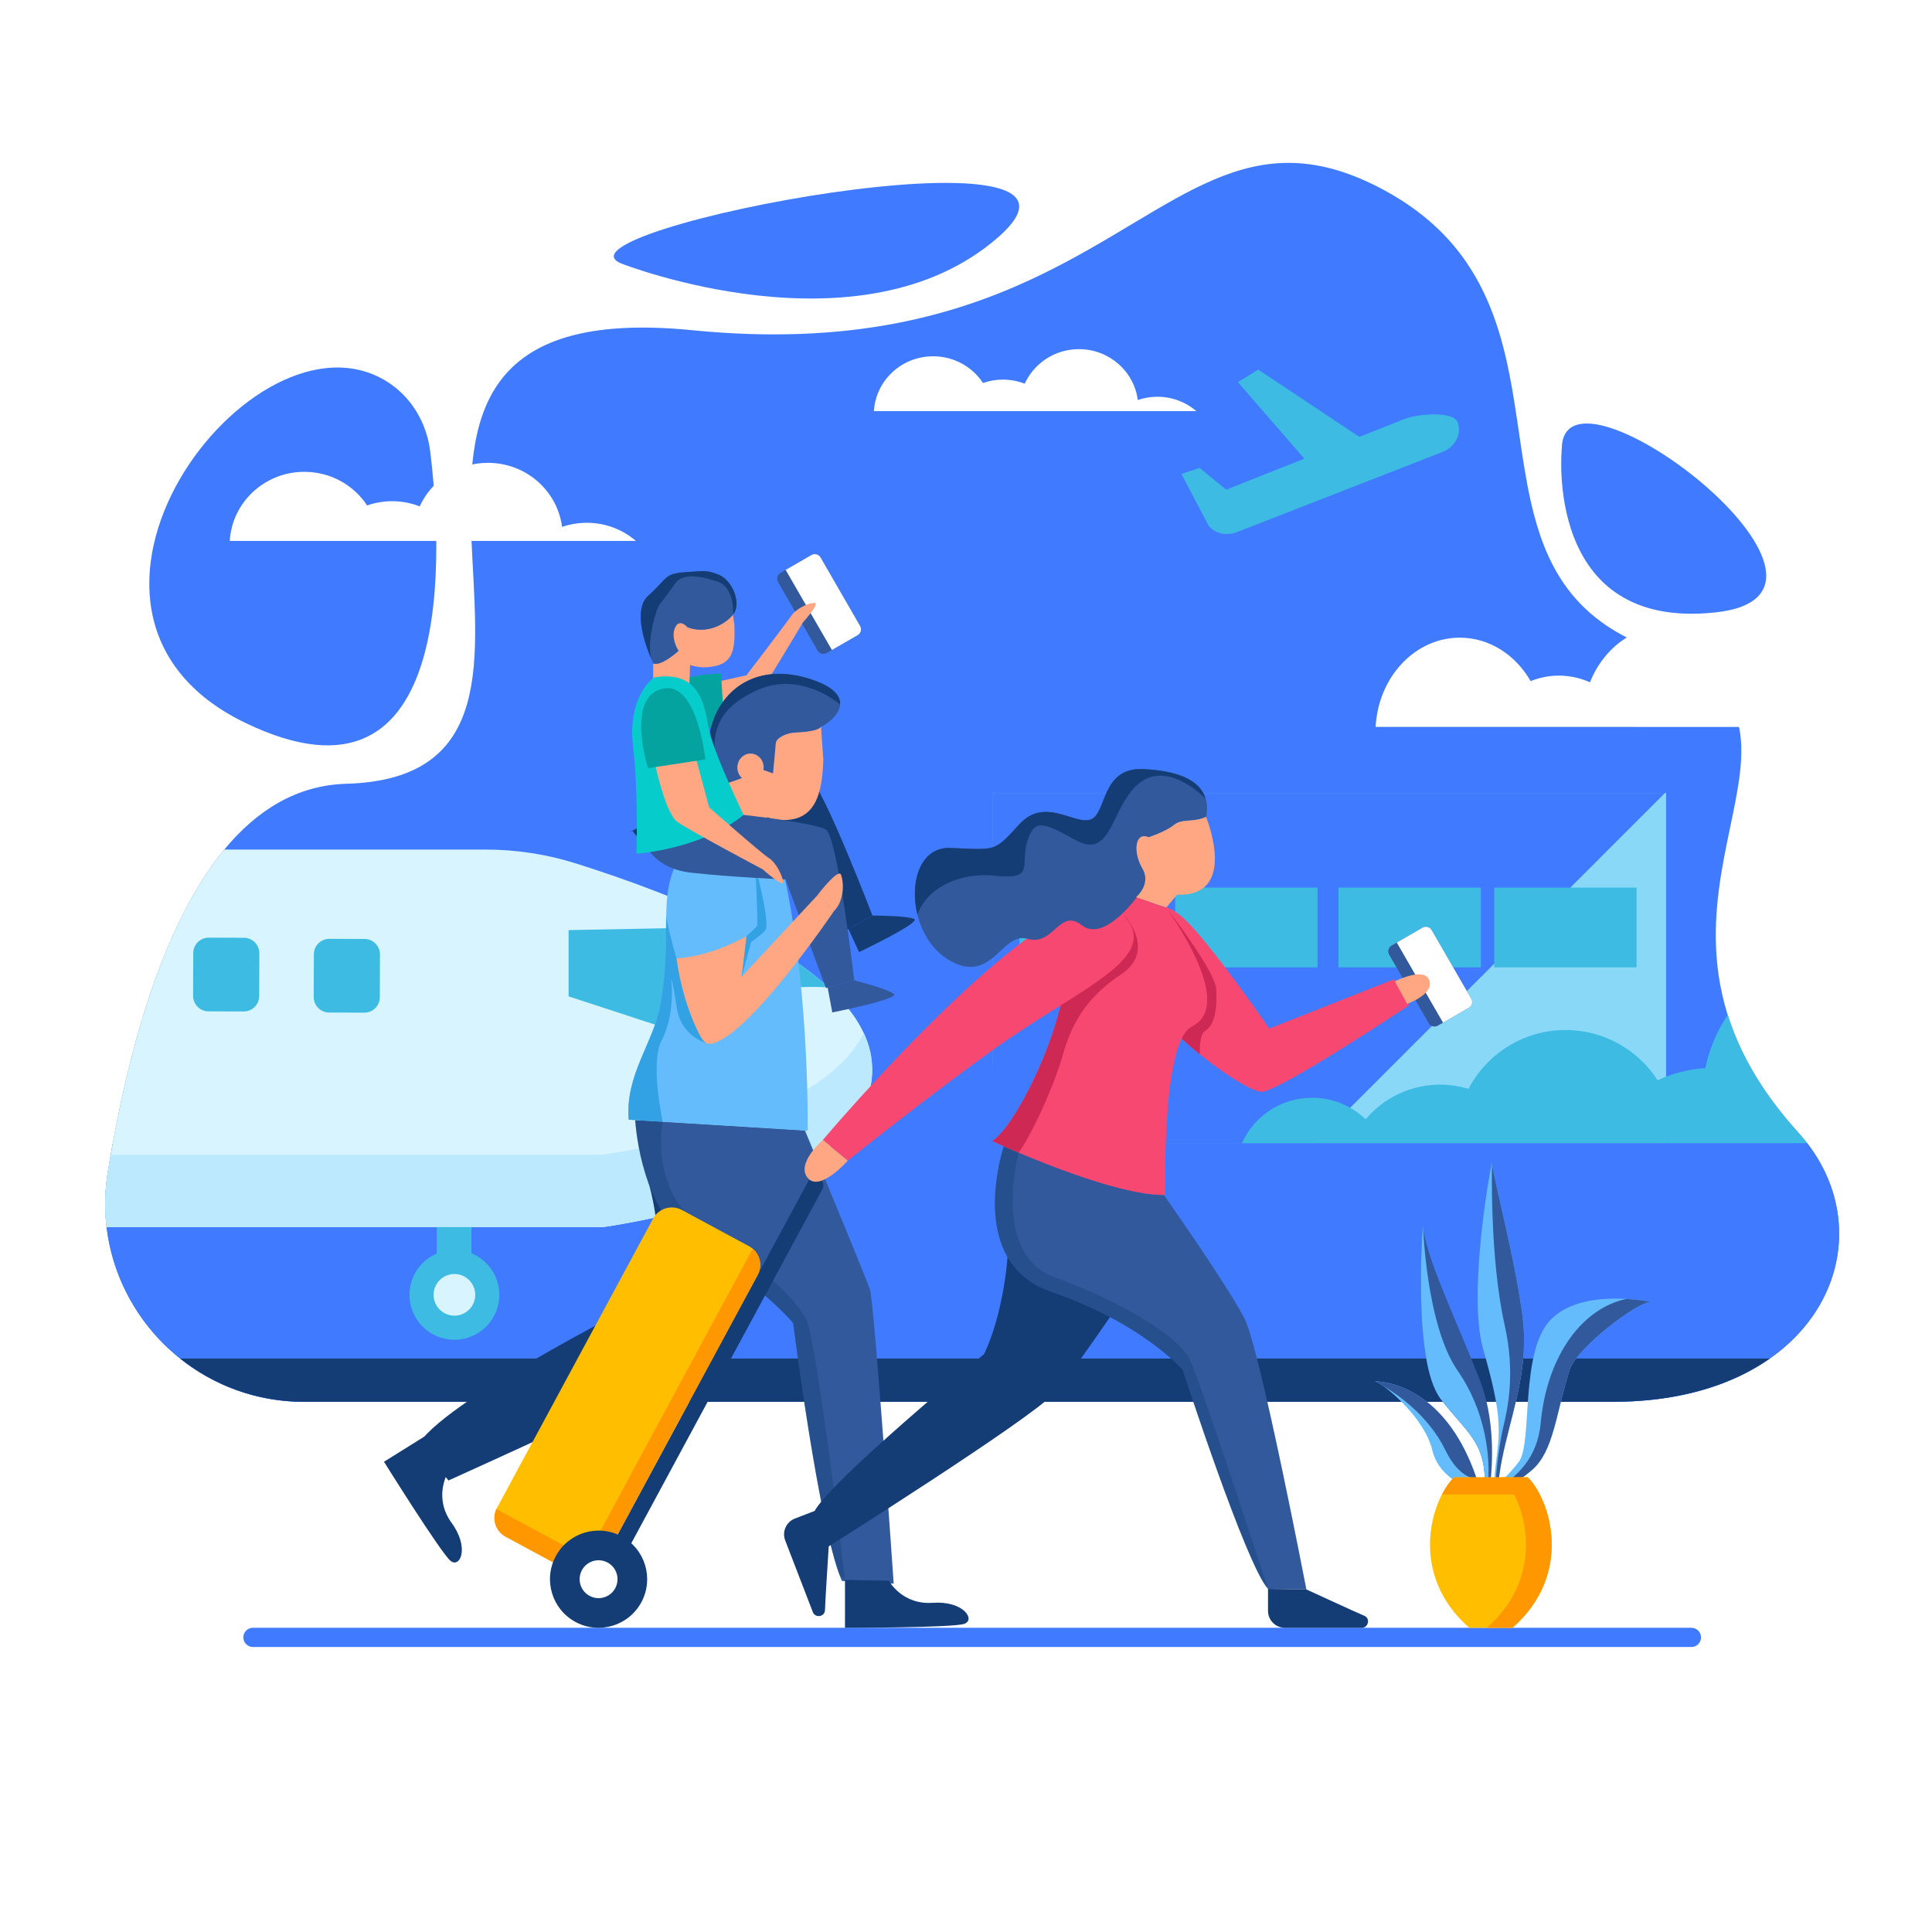 <?xml version="1.0" encoding="utf-8"?>
<!-- Generator: Adobe Illustrator 27.5.0, SVG Export Plug-In . SVG Version: 6.00 Build 0)  -->
<svg version="1.1" xmlns="http://www.w3.org/2000/svg" xmlns:xlink="http://www.w3.org/1999/xlink" x="0px" y="0px"
	 viewBox="0 0 500 500" style="enable-background:new 0 0 500 500;" xml:space="preserve">
<g id="BACKGROUND">
	<rect style="fill:#FFFFFF;" width="500" height="500"/>
</g>
<g id="OBJECTS">
	<linearGradient id="SVGID_1_" gradientUnits="userSpaceOnUse" x1="17.142" y1="372.828" x2="471.918" y2="-81.948">
		<stop  offset="0" style="stop-color:#FFFFFF;stop-opacity:0"/>
		<stop  offset="1" style="stop-color:#FFFFFF"/>
	</linearGradient>
	<path style="opacity:0.61;fill:url(#SVGID_1_);" d="M384.53,58.93v0.01L89.63,353.83h-5.94c-25.11,0-45.58-17.85-50.37-40.84
		c-0.3-1.43-0.54-2.88-0.71-4.35c-0.18-1.46-0.29-2.95-0.34-4.44L274.25,62.22c36.06-17.41,53.85-41.06,89.11-21.9
		C372.99,45.55,379.71,51.9,384.53,58.93z"/>
	
		<linearGradient id="SVGID_00000183938254153527469040000012253485933384059552_" gradientUnits="userSpaceOnUse" x1="103.647" y1="459.333" x2="558.421" y2="4.559">
		<stop  offset="0" style="stop-color:#FFFFFF;stop-opacity:0"/>
		<stop  offset="1" style="stop-color:#FFFFFF"/>
	</linearGradient>
	<path style="opacity:0.61;fill:url(#SVGID_00000183938254153527469040000012253485933384059552_);" d="M438.5,161.2L245.87,353.83
		h-73.44l229.59-229.59c3.95,15.05,11.53,27.86,31.06,34.78C435.04,159.71,436.84,160.44,438.5,161.2z"/>
	<g>
		<g>
			<path style="fill:#407BFF;" d="M437.736,421.269H65.46c-1.369,0-2.489,1.12-2.489,2.488l0,0c0,1.369,1.12,2.488,2.489,2.488
				h372.276c1.369,0,2.488-1.12,2.488-2.488l0,0C440.224,422.389,439.105,421.269,437.736,421.269z"/>
			<g>
				<g>
					<path style="fill:#407BFF;" d="M417.36,362.789H78.67c-25.11,0-45.58-17.85-50.37-40.84c-0.3-1.43-0.54-2.88-0.71-4.35
						c-0.18-1.46-0.29-2.95-0.34-4.44c-0.08-2.57,0.04-5.17,0.37-7.81c0.08-0.67,0.17-1.34,0.28-2.01c0.24-1.49,0.49-2.99,0.76-4.49
						c3.87-22.26,9.92-45.4,19.27-63.39c3.02-5.8,6.37-11.07,10.11-15.59c8.44-10.22,18.82-16.67,31.58-17.03
						c78.1-2.21-21.62-128.41,89.57-117.38c41.22,4.09,68.8-4.01,90.04-14.28c36.06-17.41,53.85-41.06,89.11-21.9
						c9.63,5.23,16.35,11.58,21.17,18.61v0.01c13.45,19.64,12.04,44.59,17.49,65.3c3.95,15.05,11.53,27.86,31.06,34.78
						c1.96,0.69,3.76,1.42,5.42,2.18c45.68,20.88-20.32,65.4,31.94,122.97C489.6,319.779,471.66,362.789,417.36,362.789z"/>
				</g>
				<polygon style="fill:#407BFF;" points="236.35,161.539 245.771,144.131 239.773,144.131 240.156,142.183 240.156,142.183 
					240.922,138.287 224.343,138.287 224.343,133.526 229.31,126.091 224.343,123.678 215.948,123.678 215.948,99.094 
					212.872,99.094 212.872,123.678 204.431,123.678 199.464,126.091 204.431,133.526 204.431,138.287 187.311,138.287 
					188.077,142.183 188.077,142.183 188.46,144.131 182.354,144.131 191.94,161.843 191.943,161.843 192.567,165.018 
					192.568,165.018 193.221,168.342 208.532,168.342 208.532,175.371 208.532,296.073 219.701,296.073 219.701,175.371 
					219.701,175.371 219.701,168.342 235.012,168.342 235.666,165.018 235.666,165.018 				"/>
				<rect x="256.986" y="205.224" style="fill:#89D8F7;" width="174.193" height="90.625"/>
				<polygon style="fill:#407BFF;" points="430.893,205.224 256.986,205.224 256.986,295.85 340.267,295.85 				"/>
				<g>
					<rect x="263.829" y="229.712" style="fill:#3DBBE2;" width="36.834" height="20.637"/>
					<rect x="304.138" y="229.712" style="fill:#3DBBE2;" width="36.834" height="20.637"/>
					<rect x="346.403" y="229.712" style="fill:#3DBBE2;" width="36.834" height="20.637"/>
					<rect x="386.712" y="229.712" style="fill:#3DBBE2;" width="36.834" height="20.637"/>
				</g>
				<path style="fill:#407BFF;" d="M34.196,295.849c5.069-8.764,14.543-14.666,25.403-14.666c7.915,0,15.091,3.131,20.377,8.216
					c6.813-8.078,16.995-13.2,28.392-13.2c3.757,0,7.389,0.564,10.808,1.603c6.963-13.338,20.915-22.431,36.996-22.431
					c10.623,0,20.299,3.983,27.662,10.518c6.397-3.557,13.757-5.59,21.596-5.59c14.821,0,27.941,7.25,36.031,18.39
					c4.379-1.441,9.054-2.231,13.915-2.231c15.261,0,28.724,7.684,36.743,19.391H34.196z"/>
				<path style="fill:#407BFF;" d="M29.189,295.85c-0.458,2.508-0.889,5.008-1.292,7.492c-5.064,31.19,19.177,59.448,50.775,59.448
					h338.687c52.489,0,71-40.191,50.333-66.94H29.189z"/>
				<path style="fill:#143C75;" d="M46.628,351.592c8.744,6.971,19.84,11.198,32.044,11.198h338.687 
					c17.316,0,30.932-4.376,40.665-11.198H46.628z"/>
				<path style="fill:#D7F4FF;" d="M475.63,324.148c0.11-0.81,0.19-1.62,0.25-2.44C475.83,322.529,475.75,323.339,475.63,324.148z"
					/>
				<path style="fill:#407BFF;" d="M100.143,98.745c6.292,3.939,10.284,10.685,11.19,18.052
					c2.913,23.694,7.831,97.108-47.812,70.299C4.007,158.421,65.492,77.053,100.143,98.745z"/>
				<path style="fill:#407BFF;" d="M160.749,68.181c0,0,61.995,24.408,97.63-6.834C294.015,30.105,140.247,59.638,160.749,68.181z"
					/>
				<path style="fill:#407BFF;" d="M404.193,116.016c0,0-4.866,47.336,39.816,42.47C488.691,153.62,404.636,89.472,404.193,116.016z
					"/>
				<path style="fill:#3DBBE2;" d="M377.23,109.257L377.23,109.257c-1.155-2.963-10.384-2.13-13.686-0.842
					c0,0-5.018,1.984-11.744,4.646l-26.162-17.4l-5.262,3.238l17.183,19.801c-10.422,4.129-20.044,7.949-20.19,8.035l-6.926-5.64
					l-4.685,1.567l7.139,13.583l0.029-0.041c1.612,1.871,4.487,2.562,7.158,1.52l53.26-20.771
					C376.645,115.665,378.385,112.219,377.23,109.257z"/>
				<path style="fill:#3DBBE2;" d="M465.416,293.131c-9.645-10.627-15.247-20.807-18.28-30.478
					c-2.752,4.111-4.763,8.76-5.796,13.773c-4.388,0.281-8.555,1.378-12.348,3.146c-5.043-7.824-13.828-13.003-23.829-13.003
					c-10.919,0-20.393,6.174-25.121,15.231c-2.322-0.706-4.788-1.089-7.339-1.089c-7.739,0-14.653,3.478-19.279,8.963
					c-3.589-3.453-8.462-5.579-13.836-5.579c-8.096,0-15.069,4.822-18.182,11.753H467.69
					C466.978,294.926,466.222,294.019,465.416,293.131z"/>
				<g>
					<path style="fill:#D7F4FF;" d="M155.83,317.599H27.59c-0.48-3.98-0.49-8.08,0.03-12.25c0.08-0.67,0.17-1.34,0.28-2.01
						c3.83-23.6,10.05-48.68,20.03-67.88c3.02-5.8,6.37-11.07,10.11-15.59h67.63c7.98,0,15.9,1.22,23.51,3.63
						c25.63,8.08,64.87,23.43,74.36,43.86c0.36,0.73,0.65,1.46,0.9,2.2c0.28,0.78,0.52,1.56,0.7,2.35c0.05,0.18,0.08,0.35,0.12,0.52
						c0.06,0.29,0.12,0.58,0.17,0.88C231.05,307.759,155.83,317.599,155.83,317.599z"/>
					<path style="fill:#BDE9FF;" d="M155.83,317.599H27.59c-0.48-3.98-0.49-8.08,0.03-12.25c0.08-0.67,0.17-1.34,0.28-2.01
						c0.24-1.49,0.49-2.99,0.76-4.49h127.17c0,0,55.96-7.35,67.71-31.49c0.34,0.73,0.64,1.46,0.9,2.2c0.28,0.78,0.52,1.56,0.7,2.35
						c0.05,0.18,0.08,0.35,0.12,0.52c0.06,0.29,0.12,0.58,0.17,0.88C231.05,307.759,155.83,317.599,155.83,317.599z"/>
					<path style="fill:#3DBBE2;" d="M147.153,240.711l43.451-0.845c9.108,4.611,17.484,9.852,23.774,15.645
						c-27.594-1.371-39.844,11.303-39.844,11.303l-27.381-8.957V240.711z"/>
					<g id="XMLID_50_">
						<g id="XMLID_69_">
							<path id="XMLID_71_" style="fill:#3DBBE2;" d="M63.13,242.692l-9.105-0.03c-2.208-0.007-4.005,1.777-4.012,3.986
								l-0.036,11.078c-0.007,2.208,1.777,4.005,3.986,4.012l9.105,0.03c2.209,0.007,4.005-1.777,4.012-3.986l0.036-11.078
								C67.123,244.496,65.338,242.699,63.13,242.692z"/>
							<path id="XMLID_70_" style="fill:#3DBBE2;" d="M94.345,242.999l-9.105-0.03c-2.208-0.007-4.005,1.777-4.012,3.986
								l-0.036,11.078c-0.007,2.208,1.777,4.005,3.986,4.012l9.105,0.03c2.209,0.007,4.005-1.777,4.012-3.986l0.036-11.078
								C98.338,244.803,96.553,243.007,94.345,242.999z"/>
						</g>
					</g>
				</g>
				<g>
					<rect x="113.009" y="317.568" style="fill:#3DBBE2;" width="8.998" height="10.229"/>
					<g>
						<circle style="fill:#3DBBE2;" cx="117.602" cy="335.102" r="11.623"/>
						<path style="fill:#D7F4FF;" d="M122.993,335.102c0-2.977-2.414-5.391-5.391-5.391c-2.977,0-5.391,2.414-5.391,5.391
							c0,2.978,2.414,5.391,5.391,5.391C120.58,340.493,122.993,338.08,122.993,335.102z"/>
					</g>
				</g>
				<g>
					<path style="fill-rule:evenodd;clip-rule:evenodd;fill:#FFFFFF;" d="M164.569,139.985c-3.399-2.917-7.842-4.688-12.709-4.688
						c-2.241,0-4.391,0.379-6.392,1.068c-1.215-9.352-9.337-16.584-19.183-16.584c-7.876,0-14.647,4.628-17.666,11.266
						c-2.204-0.859-4.605-1.335-7.12-1.335c-2.275,0-4.457,0.389-6.484,1.098c-3.446-5.234-9.434-8.701-16.249-8.701
						c-10.296,0-18.709,7.905-19.308,17.876H164.569z"/>
					<path style="fill-rule:evenodd;clip-rule:evenodd;fill:#FFFFFF;" d="M309.625,106.4c-2.699-2.316-6.227-3.722-10.091-3.722
						c-1.779,0-3.486,0.301-5.076,0.848c-0.965-7.426-7.414-13.168-15.232-13.168c-6.254,0-11.631,3.675-14.027,8.945
						c-1.75-0.682-3.656-1.06-5.654-1.06c-1.806,0-3.539,0.309-5.149,0.872c-2.736-4.156-7.491-6.909-12.903-6.909
						c-8.175,0-14.856,6.277-15.331,14.195H309.625z"/>
					<path style="fill-rule:evenodd;clip-rule:evenodd;fill:#FFFFFF;" d="M474.601,188.126c-3.835-3.769-8.847-6.057-14.339-6.057
						c-2.528,0-4.954,0.49-7.212,1.379c-1.37-12.084-10.534-21.427-21.643-21.427c-8.886,0-16.526,5.98-19.931,14.556
						c-2.487-1.109-5.196-1.725-8.034-1.725c-2.567,0-5.029,0.503-7.316,1.419c-3.888-6.763-10.644-11.242-18.333-11.242
						c-11.616,0-21.109,10.214-21.785,23.098H474.601z"/>
				</g>
			</g>
		</g>
		<g>
			<g>
				<g>
					<g>
						<path style="fill:#143C75;" d="M163.733,215.037c0,0,3.883,6.757,14.242,5.323c10.358-1.434,24.138-4.322,24.138-4.322
							l17.085,24.657l6.571-3.801c0,0-13.038-34.067-16.498-35.856c-2.4-1.241-21.783,1.48-21.783,1.48l-24.839,12.991"/>
						<path style="fill:#143C75;" d="M222.328,246.398l-2.744-5.928l6.1-3.533c2.322,0.018,9.516,0.143,10.937,0.908
							C238.328,238.767,222.328,246.398,222.328,246.398z"/>
					</g>
					<path style="fill:#143C75;" d="M208.208,292.585c-0.614,1.979-15.639,50.83-17.148,54.128
						c-1.536,3.361-75.008,36.438-75.008,36.438l-7.571-9.703c8.457-12.269,60.66-38.172,60.66-38.172s3.605-13.561-1.888-31.261
						c-1.464-4.698-1.328-9.487-0.343-13.977L208.208,292.585z"/>
					<path style="fill:#31599B;" d="M231.283,409.831l-13.399-0.687c-5.909-13.48-12.604-66.714-12.604-66.714
						s-7.689-9.46-24.232-19.055c-13.507-7.824-16.145-26.788-16.66-33.501l43.946,2.719c5.34,12.875,15.919,38.452,16.805,41.154
						C226.314,337.38,231.283,409.831,231.283,409.831z"/>
					<path style="fill:#65BCFC;" d="M177.764,218.826c-8.784,12.292-3.148,20.441-6.926,41.454c-1.748,9.72-9.076,17.892-8.124,29.5
						l46.318,2.858c0,0,0.598-41.814-7.696-72.681c-0.31-1.151-1.635-2.456-2.753-2.868l-12.219-4.463
						C183.672,211.633,179.432,216.492,177.764,218.826z"/>
					<path style="fill:#33A2E5;" d="M183.756,270.164c0,0-7.445-1.141-8.665-9.672c-0.826-5.777-1.393-7.312-1.393-7.312
						s1.22,9.059-2.44,16.016c-2.448,4.675-0.984,14.891,0.244,21.124l-8.791-0.543c-0.952-11.609,6.383-19.778,8.13-29.497
						c1.787-9.94,1.464-17,1.558-22.989c1.023,5.249,2.684,10.751,2.684,10.751l5.619,5.58l2.046-1.865L183.756,270.164z"/>
					<g>
						<path style="fill:#31599B;" d="M221.967,164.37l-6.668,3.849l-1.346,0.777c-0.822,0.479-1.879,0.19-2.358-0.632
							l-10.237-17.736c-0.479-0.831-0.199-1.888,0.632-2.358l1.337-0.777l6.677-3.858c0.822-0.47,1.879-0.19,2.358,0.632
							l10.236,17.745C223.078,162.834,222.798,163.891,221.967,164.37z"/>
						<path style="fill:#FFFFFF;" d="M221.967,164.37l-6.668,3.849l-11.971-20.726l6.677-3.858c0.822-0.47,1.879-0.19,2.358,0.632
							l10.236,17.745C223.078,162.834,222.798,163.891,221.967,164.37z"/>
						<g>
							<path style="fill:#FFA683;" d="M177.327,189.413c0,0,14.382-3.222,16.968-6.574s13.481-21.725,13.481-21.725
								s4.528-5.048,3.055-5.087c-1.473-0.039-4.687,1.375-5.992,3.277c-1.305,1.902-11.658,15.461-11.658,15.461l-16.215,3.585
								L177.327,189.413z"/>
							<path style="fill:#04A39F;" d="M187.454,187.876c0,0-17.54,3.977-18.301-5.417c-0.634-7.83,17.437-8.153,17.437-8.153
								L187.454,187.876z"/>
						</g>
					</g>
					<path style="fill:#31599B;" d="M212.481,188.115v-0.063c-0.488,1.093-4.373,1.455-7.101,1.581
						c-1.536,0.063-4.544,1.247-4.599,2.774l-0.705,7.77l-2.521-0.904c0.027-0.172,0.063-0.343,0.072-0.524
						c0.063-1.988-1.4-3.65-3.28-3.713c-1.87-0.063-3.442,1.5-3.515,3.487c-0.036,1.138,0.434,2.15,1.193,2.837
						c-2.774,1.111-5.575,1.798-5.575,1.798v0.009c-0.009,0-0.009-0.009-0.009-0.009c-8.439-12.188,1.355-34.685,23.563-27.322
						C221.832,179.758,217.062,185.73,212.481,188.115z"/>
					<path style="fill:#143C75;" d="M210.006,175.837c-22.208-7.363-32.001,15.133-23.563,27.322c0,0,0,0.009,0.009,0.009v-0.009
						c-3.102-11.467-2.454-19.365,9.897-24.706c11.092-4.796,20.984,3.797,20.984,3.797l0.092-0.12
						C217.45,179.968,215.556,177.677,210.006,175.837z"/>
					<path style="fill:#FFA683;" d="M212.482,188.055c-0.487,1.089-4.371,1.452-7.103,1.574c-1.539,0.067-4.544,1.247-4.596,2.782
						l-0.711,7.762l-2.516-0.899c0.03-0.172,0.061-0.344,0.068-0.525c0.067-1.988-1.398-3.651-3.273-3.714
						c-1.874-0.063-3.447,1.498-3.514,3.486c-0.038,1.136,0.434,2.154,1.187,2.84c-2.768,1.112-5.577,1.799-5.577,1.799
						l-0.281,9.223l12.158,4.662l0.177-5.538c1.158,0.428,2.35,0.653,3.539,0.712c9.187,0.452,10.749-7.062,11.036-15.616
						L212.482,188.055z"/>
					<g>
						<path style="fill:#FFA683;" d="M182.178,172.71c-0.958,0.018-2.629-0.298-3.587-0.587l-0.181,4.906l-9.387-1.12l0.045-4.201
							c0.009,0.009,0.009,0.018,0.009,0.018c2.204,0.714,6.505-3.289,6.505-3.289s-2.241-3.569-0.732-6.27
							c1.193-2.15,3.045,0.136,3.045,0.136c4.581,1.816,9.451-0.361,11.791-3.216l0.352,2.43
							C190.382,168.862,189.587,172.512,182.178,172.71z"/>
						<path style="fill:#FFA683;" d="M172.306,164.572c-0.081-1.707,1.077-3.144,2.586-3.208c1.509-0.065,2.798,1.266,2.879,2.974
							c0.081,1.707-1.077,3.144-2.586,3.209C173.676,167.611,172.387,166.279,172.306,164.572z"/>
						<path style="fill:#31599B;" d="M177.892,162.306c0,0-1.846-2.287-3.045-0.14c-1.507,2.699,0.734,6.272,0.734,6.272
							s-4.295,3.997-6.501,3.284c0,0-6.353-13.051-1.309-17.551c5.044-4.5,4.073-5.702,9.443-6.07
							c5.37-0.368,5.691-0.597,8.869,0.674c3.293,1.317,5.988,7.313,3.684,10.212C187.462,161.884,182.528,164.14,177.892,162.306z"
							/>
						<path style="fill:#143C75;" d="M186.081,148.774c-3.177-1.271-3.499-1.042-8.869-0.674c-5.37,0.368-4.399,1.57-9.443,6.07
							c-4.134,3.689-0.613,13.117,0.792,16.4c-1.259-4.214,1.134-13.094,2.356-14.451c1.349-1.499,1.949-2.623,3.897-5.246
							c1.949-2.623,6.745-1.799,11.017-0.3c4.272,1.499,3.897,8.094,3.897,8.094l0.185,0.09
							C191.922,155.786,189.293,150.058,186.081,148.774z"/>
					</g>
					<path style="fill:#143C75;" d="M109.884,371.744l-10.507,6.557c0,0,14.753,23.641,17.218,25.641
						c2.465,2.001,4.995-3.338,0.295-9.806c-4.7-6.468-1.155-12.661-1.155-12.661L109.884,371.744z"/>
					<path style="fill:#143C75;" d="M218.682,408.89l-0.003,12.385c0,0,27.866,0.006,30.869-1.026
						c3.003-1.031-0.186-6.005-8.162-5.444c-7.975,0.561-11.352-5.726-11.352-5.726L218.682,408.89z"/>
					<g>
						<path style="fill:#31599B;" d="M166.338,217.18c0,0,2.098,7.506,12.491,8.669c10.393,1.163,24.459,1.76,24.459,1.76
							l10.481,28.108l7.305-2.064c0,0-4.24-36.23-7.151-38.816c-2.02-1.794-21.475-3.935-21.475-3.935l-27.274,6.468"/>
						<path style="fill:#31599B;" d="M215.395,262.017l-1.198-6.421l6.782-1.92c2.246,0.59,9.187,2.484,10.376,3.576
							C232.782,258.564,215.395,262.017,215.395,262.017z"/>
						<g>
							<path style="fill:#FFA683;" d="M211.583,231.618c0,0,5.393-7.075,6.084-5.218c0.691,1.857,0.955,6.39-1.707,9.265
								L211.583,231.618z"/>
						</g>
					</g>
					<g>
						<path style="fill:#FFA683;" d="M211.648,231.596l-19.798,21.26c0,0,0.893-4.608,1.289-10.55
							c-3.886,2.157-10.578,5.21-18.057,5.736c0.898,6.399,2.682,13.286,5.961,19.744c0.564,1.119,1.471,2.528,2.713,2.378
							c9.654-1.136,32.201-34.564,32.201-34.564L211.648,231.596z"/>
					</g>
					<path style="fill:#06CCCC;" d="M169.289,175.324c0,0-7.096,4.686-5.416,18.225c1.35,10.877,0.855,27.376,0.855,27.376
						s16.614-1.043,27.717-10.023c0,0-8.083-16.632-9.136-22.9C182.258,181.733,180.605,173.434,169.289,175.324z"/>
					<path style="fill:#FFA683;" d="M169.207,196.23c0,0,2.776,14.174,6.137,16.512c3.361,2.338,22.032,12.238,22.032,12.238
						s5.326,4.748,5.293,3.324c-0.033-1.424-1.786-5.077-3.686-6.246c-1.9-1.169-15.456-13.115-15.456-13.115l-3.653-13.59
						L169.207,196.23z"/>
					<path style="fill:#04A39F;" d="M167.714,198.801c0,0-6.065-18.912,4.195-20.654c8.552-1.452,10.65,18.395,10.65,18.395
						L167.714,198.801z"/>
					<path style="opacity:0.34;fill:#143C75;" d="M208.539,341.23c-2.698-4.497-8.693-11.691-24.881-21.884
						c-16.188-10.192-12.156-29.026-12.156-29.026l-7.11-0.38c0.529,6.779,3.2,25.634,16.654,33.434
						c16.548,9.594,24.231,19.059,24.231,19.059s6.183,49.116,11.909,64.936l1.496,1.52
						C218.682,408.89,211.237,345.726,208.539,341.23z"/>
					<path style="fill:#33A2E5;" d="M198.019,240.831c-1.5,1.599-3.596,2.9-3.596,2.9l-2.494,9.053l1.283-10.553
						c0,0,2.412-2.096,2.711-2.602c0.217-0.361-0.112-8.171-0.302-12.426c0.199,0.009,0.438,0.038,0.628,0.047
						C197.315,231.605,199.112,239.665,198.019,240.831z"/>
				</g>
				<g>
					<path style="fill:#31599B;" d="M380.123,260.812l-6.668,3.849l-1.346,0.777c-0.822,0.479-1.879,0.19-2.358-0.632
						l-10.236-17.736c-0.479-0.831-0.199-1.888,0.632-2.358l1.337-0.777l6.677-3.858c0.822-0.47,1.879-0.19,2.358,0.632
						l10.236,17.745C381.235,259.276,380.955,260.333,380.123,260.812z"/>
					<path style="fill:#FFFFFF;" d="M380.123,260.812l-6.668,3.849l-11.971-20.726l6.677-3.858c0.822-0.47,1.879-0.19,2.358,0.632
						l10.236,17.745C381.235,259.276,380.955,260.333,380.123,260.812z"/>
					<path style="fill:#143C75;" d="M297.4,325.761c0,0-18.467,28.135-24.711,34.92c-6.243,6.776-58.636,39.781-58.636,39.781
						l-3.37-9.17c3.659-7.544,43.982-40.838,43.982-40.838s7.436-14.121,6.352-38.904c-0.235-5.331,1.138-9.55,3.442-12.893
						c8.204,3.442,21.367,8.52,31.279,10.11L297.4,325.761z"/>
					<path style="fill:#143C75;" d="M211.032,390.948l-5.312,2.049c-2.258,0.871-3.383,3.408-2.512,5.666l7.147,18.532
						c0.625,1.621,3.069,1.273,3.146-0.463c0.001-0.027,0.002-0.053,0.003-0.08c0.082-2.691,0.967-16.379,0.967-16.379
						L211.032,390.948z"/>
					<path style="fill:#F74871;" d="M293.432,237.061c-0.809,0.747,4.729-7.018,13.031,0.711
						c6.871,6.397,22.035,28.432,22.035,28.432l32.237-12.749l3.96,6.702c0,0-32.88,21.921-38.092,22.395
						C321.39,283.026,279.216,252.699,293.432,237.061z"/>
					<path style="fill:#31599B;" d="M338.093,411.349l-9.929-0.154c-5.692-6.153-22.081-56.676-22.081-56.676
						s-10.426-12.08-33.881-20.139c-20.057-6.885-14.474-30.936-12.432-37.748c7.906,3.506,29.652,12.64,41.452,12.631
						c5.376,7.698,17.835,25.776,20.97,32.227C326.221,349.785,338.093,411.349,338.093,411.349z"/>
					<path style="opacity:0.34;fill:#143C75;" d="M307.914,351.872c-2.998-6.295-18.536-15.338-35.024-21.334
						c-16.477-5.992-9.252-32.191-9.239-32.222c-1.503-0.638-2.82-1.212-3.882-1.683c-2.042,6.812-7.625,30.863,12.432,37.748
						c23.454,8.059,33.881,20.139,33.881,20.139s16.374,50.476,22.073,56.666C327.964,410.609,310.896,358.134,307.914,351.872z"/>
					<path style="fill:#F74871;" d="M285.942,229.185c0,0-0.604,0.354-1.514,1.119c-2.741,2.305-8.259,8.348-8.437,19.731
						c-0.237,15.163-12.794,41.226-19.191,45.254c0,0,30.327,14.216,44.78,13.979c0,0-1.061-39.678,6.871-43.595
						c9.596-4.739-0.396-21.764-6.557-30.738L285.942,229.185z"/>
					<path style="fill:#F74871;" d="M289.537,235.633c12.965,11.598-8.818,19.271-31.166,35.1
						c-16.726,11.847-38.961,29.635-38.961,29.635l-6.473-5.328C212.937,295.041,274.424,222.114,289.537,235.633z"/>
					<g>
						<path style="fill:#31599B;" d="M312.163,211.407c0,0.027-0.009,0.045-0.018,0.072c-0.018-0.045-0.027-0.072-0.027-0.072
							c-3.515,1.554-6.144,0.343-8.312,2.096c-2.159,1.753-6.55,3.18-6.55,3.18c-3.578-1.554-4.057,3.912-1.617,8.032
							c2.43,4.129-1.59,7.472-1.59,7.472l0.126,0.045c-1.337,1.789-8.908,11.393-14.185,7.219
							c-5.818-4.599-7.309,5.538-14.067,3.514c-6.758-2.033-9.197,12.432-20.69,5.267c-11.492-7.165-11.357-29.327,0.813-28.785
							c12.17,0.542,11.221,0.949,17.853-6.216c6.623-7.165,14.465,0.542,18.522-1.211c4.057-1.762,2.566-13.516,13.516-12.974
							C306.896,199.58,313.654,203.095,312.163,211.407z"/>
						<path style="fill:#FFA683;" d="M312.12,211.409c0,0,8.581,20.743-7.5,20.134l-2.77,3.311l-7.8-2.667
							c0,0,4.017-3.346,1.584-7.468c-2.432-4.122-1.959-9.594,1.622-8.04c0,0,4.392-1.419,6.554-3.176
							S308.607,212.963,312.12,211.409z"/>
					</g>
					<path style="fill:#FFA683;" d="M360.978,253.978c0,0,7.723-3.926,8.932-0.25c1.209,3.676-5.747,6.063-5.747,6.063
						L360.978,253.978z"/>
					<g>
						<path style="fill:#143C75;" d="M154.741,410.986L154.741,410.986c1.014,0.548,2.293,0.165,2.84-0.849l55.254-102.379
							c0.548-1.014,0.165-2.293-0.849-2.84l0,0c-1.015-0.547-2.293-0.165-2.84,0.849l-55.254,102.378
							C153.344,409.16,153.726,410.438,154.741,410.986z"/>
						<path style="fill:#FFBF00;" d="M176.473,313.144l17.383,9.382c2.671,1.441,3.668,4.775,2.226,7.446l-40.41,74.874
							c-1.442,2.671-4.775,3.668-7.446,2.226l-17.382-9.381c-2.671-1.441-3.668-4.775-2.226-7.446l40.41-74.874
							C170.469,312.699,173.802,311.703,176.473,313.144z"/>
						<path style="fill:#FF9700;" d="M194.785,323.156c-0.033,0.067-0.06,0.134-0.095,0.2l-40.41,74.874
							c-1.442,2.671-4.775,3.668-7.446,2.226l-17.382-9.382c-0.337-0.182-0.647-0.394-0.929-0.631
							c-1.289,2.636-0.284,5.84,2.322,7.246l17.382,9.381c2.671,1.441,6.005,0.445,7.446-2.226l40.41-74.874
							C197.342,327.638,196.739,324.798,194.785,323.156z"/>
						<g>
							<path style="fill:#143C75;" d="M143.843,402.722c-3.299,6.113-1.018,13.742,5.095,17.041
								c6.113,3.299,13.742,1.018,17.041-5.095c3.299-6.113,1.018-13.742-5.094-17.041
								C154.772,394.329,147.142,396.61,143.843,402.722z"/>
							<path style="fill:#FFFFFF;" d="M150.597,406.367c-1.286,2.383-0.397,5.357,1.986,6.642c2.383,1.286,5.356,0.397,6.642-1.986
								c1.286-2.382,0.397-5.356-1.986-6.642C154.857,403.096,151.883,403.985,150.597,406.367z"/>
						</g>
					</g>
					<path style="fill:#FFA683;" d="M219.41,300.368c0,0-7.221,8.242-10.369,4.494c-3.148-3.748,3.897-9.822,3.897-9.822
						L219.41,300.368z"/>
					<path style="fill:#CE2955;" d="M291.018,237.111c7.088,7.973-2.436,14.248-16.508,23.08
						c-3.543,14.563-12.594,31.876-17.71,35.098c0,0,2.698,1.263,6.852,3.026c4.343-6.346,9.531-18.609,11.303-24.968
						c2.219-7.965,5.871-15.016,15.142-21.155c9.271-6.131,1-15.142,1-15.142L291.018,237.111z"/>
					<path style="fill:#CE2955;" d="M311.906,266.814c-1.251,0.787-1.472,3.518-1.385,6.036c-1.566-1.267-3.156-2.629-4.706-4.053
						c0.748-1.527,1.613-2.621,2.637-3.125c9.499-4.691-0.226-21.438-6.373-30.473c0.008,0,0.008,0.008,0.016,0.008
						c1.527,2.093,12.441,16.314,12.685,20.902C315.038,261.068,314.385,265.247,311.906,266.814z"/>
					<path style="fill:#143C75;" d="M328.16,411.199v5.693c0,2.42,1.962,4.382,4.382,4.382h19.862c1.738,0,2.292-2.405,0.7-3.102
						c-0.024-0.011-0.049-0.021-0.074-0.032c-2.481-1.044-14.934-6.796-14.934-6.796L328.16,411.199z"/>
					<path style="fill:#143C75;" d="M311.98,206.641c-1.5-4.927-7.478-7.177-16.044-7.594c-10.95-0.542-9.46,11.212-13.516,12.974
						c-4.057,1.753-11.899-5.954-18.522,1.211c-6.632,7.165-5.683,6.758-17.853,6.216c-7.882-0.351-10.709,8.819-8.606,17.273
						c2.605-7.598,12.009-10.966,19.763-10.105c10.792,1.199,6.795-2.598,8.594-8.593c1.799-5.996,3.597-5.596,12.59-0.6
						c8.993,4.996,8.996-7.237,15.388-13.79C300.672,196.564,309.645,204.365,311.98,206.641z"/>
				</g>
			</g>
			<g>
				<g>
					<g>
						<path style="fill:#65BCFC;" d="M387.404,376.5c-0.381,2.936-0.649,5.65-0.807,7.974h1.114c0.15-1.865,0.463-4.199,1.062-7.136
							c2.127-10.439,5.929-20.188,5.637-31.919c-0.293-11.732-8.421-42.468-8.274-44.405c0.147-1.937-6.577,33.249-2.283,48.196
							C388.145,364.157,388.358,369.142,387.404,376.5z"/>
						<path style="fill:#31599B;" d="M389.043,369.327c-0.793,3.323-1.802,10.337-2.023,15.147h0.687
							c0.15-1.86,0.467-4.202,1.065-7.136c2.127-10.439,5.929-20.188,5.636-31.919c-0.293-11.732-8.421-42.468-8.274-44.405
							c0,0-0.662,24.445,3.281,41.959C392.238,355.513,390.149,364.695,389.043,369.327z"/>
					</g>
					<g>
						<path style="fill:#31599B;" d="M384.285,384.474h1.353c0.709-5.991,1.254-17.225-2.627-27.246
							c-5.619-14.507-14.668-33.081-14.753-40.541c0,0-2.865,35.521,4.57,45.333C379.512,370.84,384.457,372.905,384.285,384.474z"
							/>
						<path style="fill:#65BCFC;" d="M384.282,384.474h0.777c0.741-7.209-0.534-19.258-7.8-29.709
							c-8.278-11.908-9.002-38.078-9.002-38.078s-2.865,35.521,4.57,45.333C379.51,370.839,384.452,372.909,384.282,384.474z"/>
					</g>
					<g>
						<path style="fill:#65BCFC;" d="M401.612,341.238c-8.493,8.127-4.834,32.244-8.567,37.118
							c-2.093,2.732-4.266,4.815-5.773,6.118h3.549c1.771-1.049,3.731-2.378,5.638-4.023c5.707-4.925,6.168-14.72,9.805-26.029
							c1.805-5.612,17.632-17.669,20.987-17.485C424.867,336.464,409.436,333.75,401.612,341.238z"/>
						<g>
							<path style="fill:#31599B;" d="M420.967,336.161c-10.923,2.177-20.569,13.968-22.258,32.282
								c-0.837,9.078-6.538,13.868-10.177,16.031h2.277c1.776-1.05,3.736-2.372,5.649-4.023c5.707-4.925,6.168-14.72,9.805-26.029
								c1.805-5.612,17.632-17.669,20.987-17.485C426.427,336.774,424.054,336.347,420.967,336.161z"/>
							<path style="fill:#49B4D6;" d="M427.25,336.938c0.203,0.04,0.323,0.067,0.323,0.067
								C427.485,336.963,427.373,336.945,427.25,336.938z"/>
						</g>
					</g>
					<g>
						<path style="fill:#65BCFC;" d="M370.672,375.302c1.117,4.744,4.814,7.579,7.917,9.173h4.15
							c-8.556-27.748-27.025-26.993-27.025-26.993C357.747,357.789,368.642,366.673,370.672,375.302z"/>
						<path style="fill:#31599B;" d="M374.118,375.396c2.5,5.137,5.496,7.039,8.126,7.527
							c-8.753-26.172-26.529-25.443-26.529-25.443c0.402,0.061,1.158,0.467,2.115,1.13
							C361.647,360.824,369.703,366.323,374.118,375.396z"/>
					</g>
				</g>
				<g>
					<path style="fill:#FFBF00;" d="M376.299,382.338c-6.041,5.955-11.808,25.128,3.942,38.937h11.185
						c15.749-13.809,9.982-32.983,3.942-38.937H376.299z"/>
					<path style="fill:#FF9700;" d="M398.491,386.762c-0.949-1.832-2.031-3.347-3.124-4.424h-19.068
						c-1.093,1.077-2.175,2.592-3.124,4.424H398.491z"/>
					<path style="fill:#FF9700;" d="M395.367,382.338h-6.654c6.041,5.955,11.808,25.128-3.942,38.937h6.654
						C407.175,407.466,401.408,388.293,395.367,382.338z"/>
				</g>
			</g>
		</g>
	</g>
</g>
</svg>
